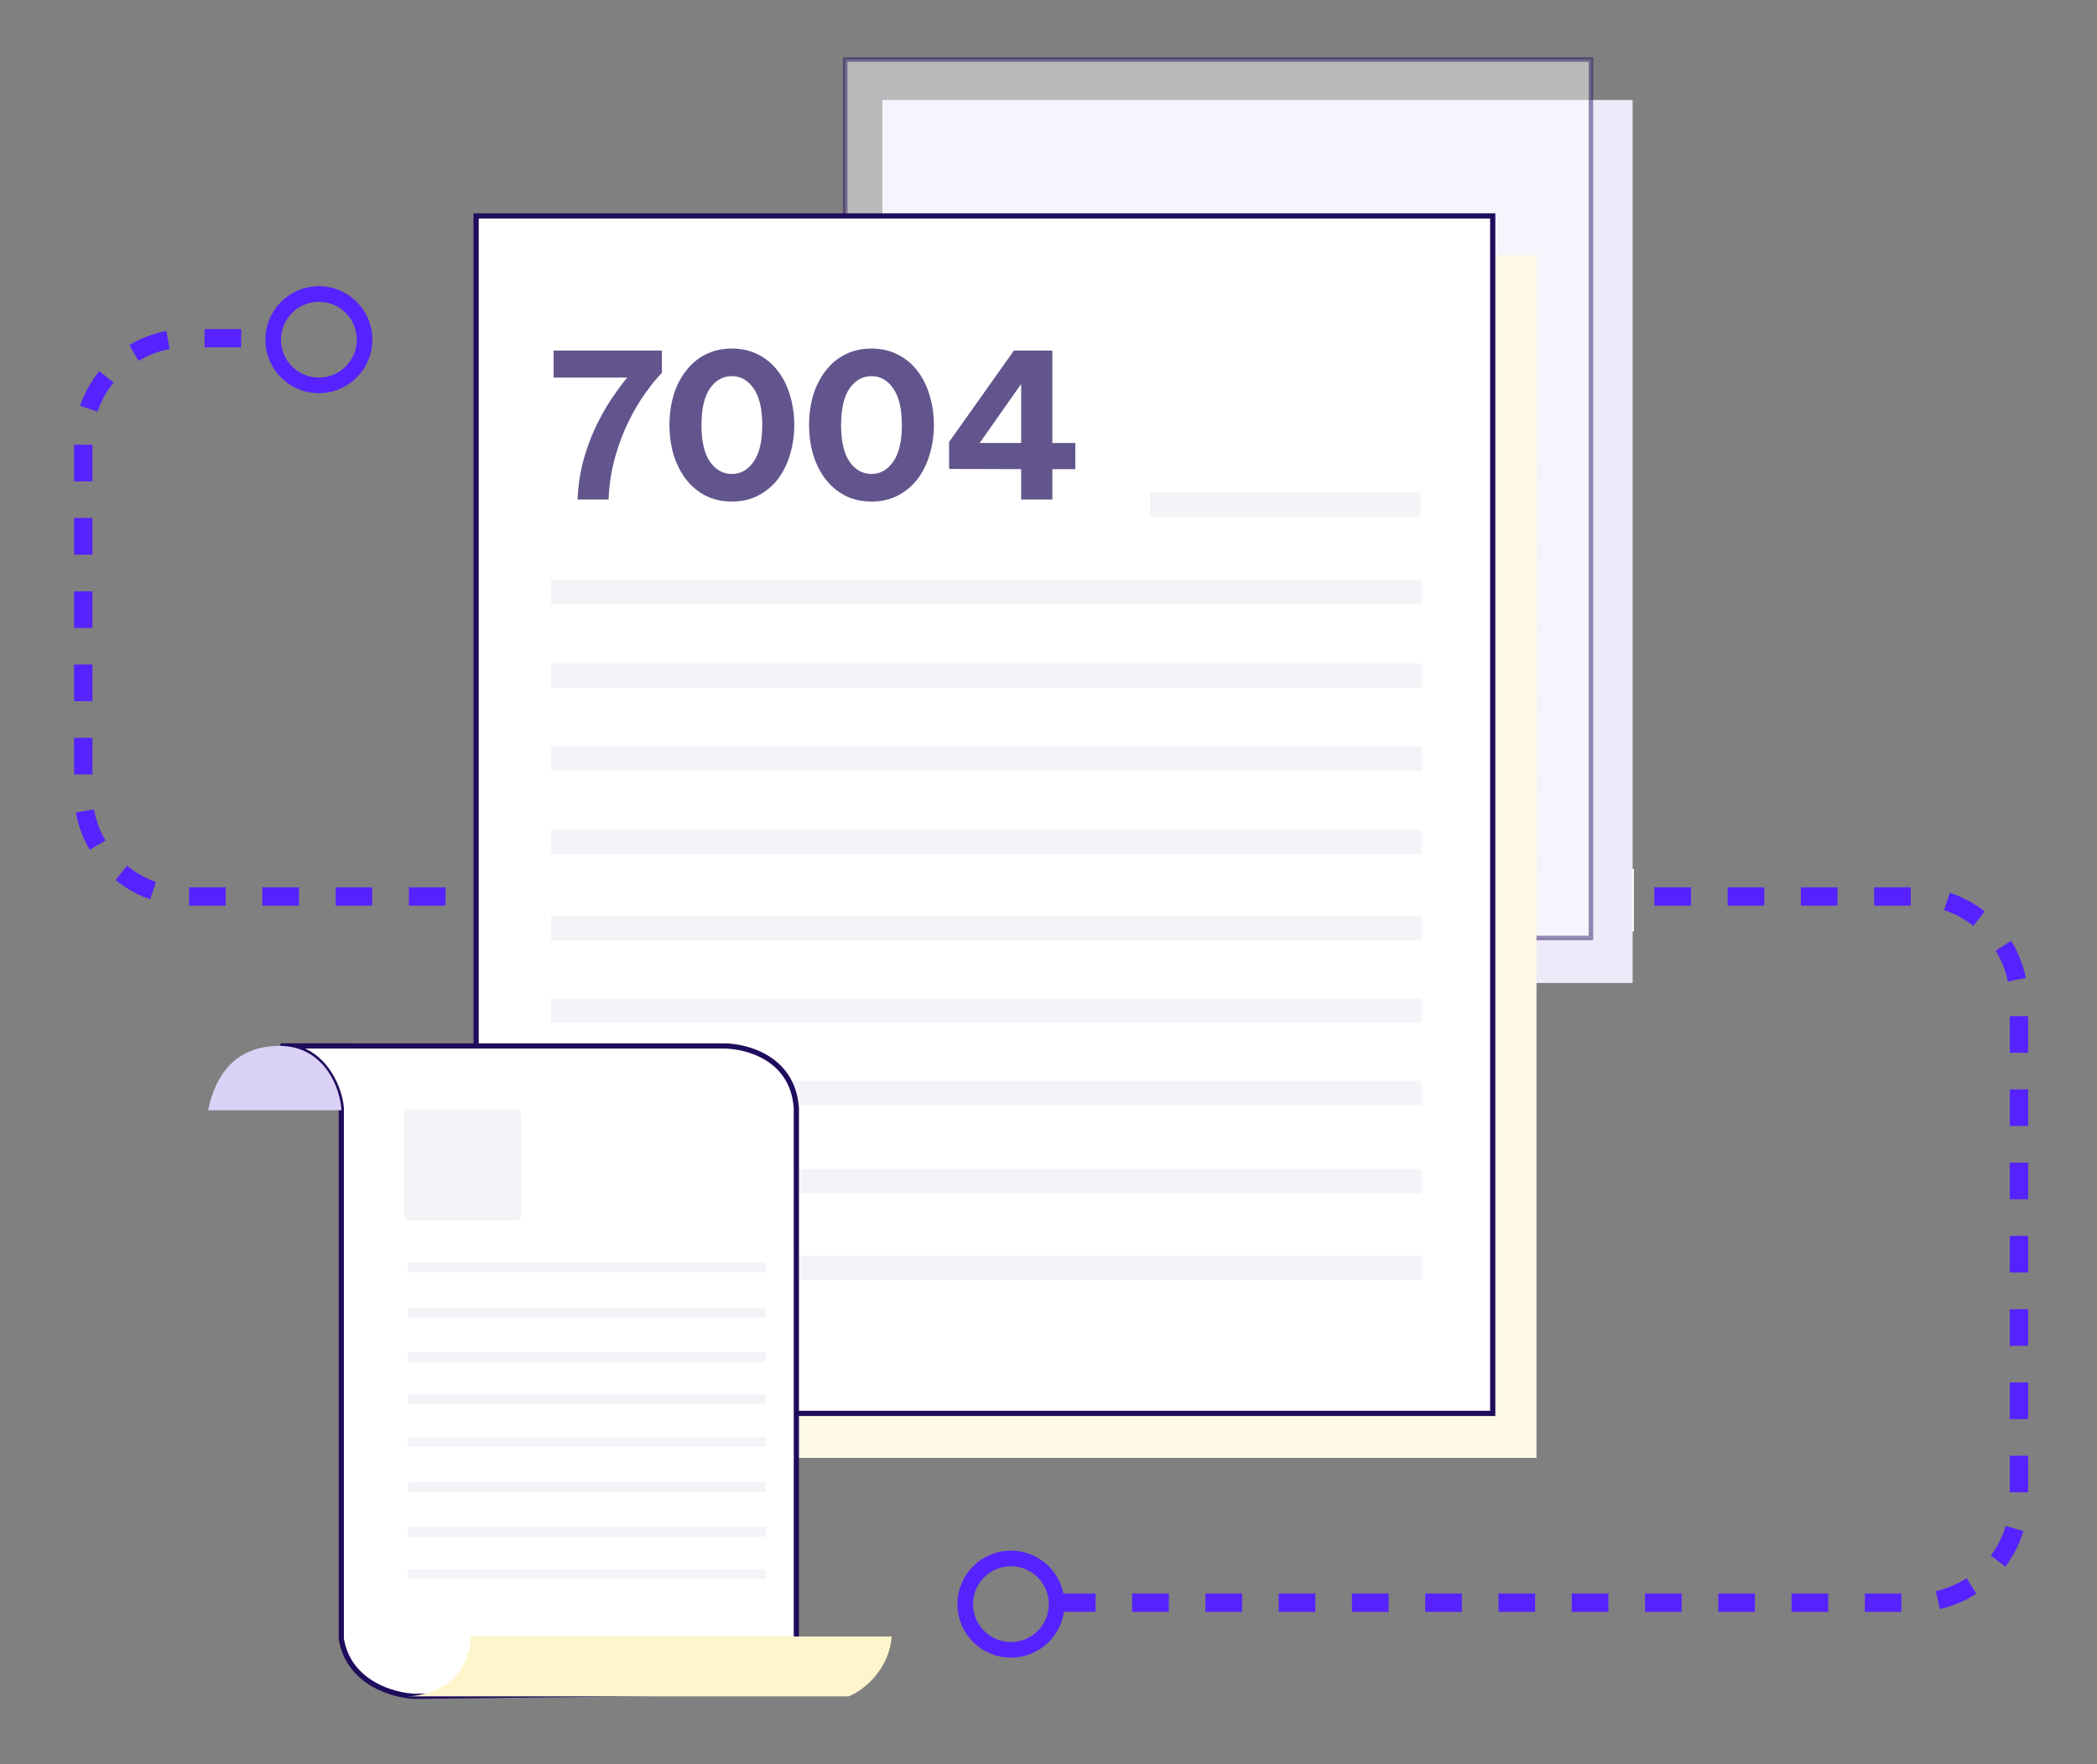 <svg width="403" height="339" viewBox="0 0 403 339" fill="none" xmlns="http://www.w3.org/2000/svg">
<rect x="0" y="0" width="403" height="339" fill="#808080" stroke="none"/>
<path d="M203.5 308H368C379.046 308 388 299.046 388 288V192.279C388 181.234 379.046 172.279 368 172.279H36C24.954 172.279 16 163.325 16 152.279V85C16 73.954 24.954 65 36 65H52" stroke="#5622FF" stroke-width="3.52" stroke-dasharray="7.04 7.04"/>
<rect x="283" y="167" width="31" height="12" fill="white"/>
<rect x="169.576" y="19.211" width="144.18" height="169.699" fill="#EEEAFA"/>
<rect opacity="0.46" x="162.439" y="11.439" width="143.303" height="168.822" fill="white" stroke="#1F0C5C" stroke-width="0.877"/>
<path d="M173.406 134.951H296.216" stroke="#F4F4F8" stroke-width="3.452"/>
<path d="M173.406 90.598H296.216" stroke="#F4F4F8" stroke-width="3.452"/>
<path d="M173.406 150.498H296.216" stroke="#F4F4F8" stroke-width="3.452"/>
<path d="M235.701 105.76H296.242" stroke="#F4F4F8" stroke-width="3.452"/>
<path d="M173.406 165.799H296.216" stroke="#F4F4F8" stroke-width="3.452"/>
<path d="M235.701 120.674H296.242" stroke="#F4F4F8" stroke-width="3.452"/>
<rect x="173.406" y="104.004" width="55.276" height="18.425" fill="#F4F4F8"/>
<rect x="98.911" y="49.047" width="196.37" height="231.126" fill="#FFFAE5"/>
<rect x="91.5" y="41.5" width="195.37" height="230.126" fill="white" stroke="#1F0C5C"/>
<path d="M105.911 145.824H273.175" stroke="#F4F4F8" stroke-width="4.701"/>
<path d="M105.911 129.824H273.175" stroke="#F4F4F8" stroke-width="4.701"/>
<path d="M105.911 113.824H273.175" stroke="#F4F4F8" stroke-width="4.701"/>
<path d="M105.911 210.061H273.175" stroke="#F4F4F8" stroke-width="4.701"/>
<path d="M105.911 161.758H273.175" stroke="#F4F4F8" stroke-width="4.701"/>
<path d="M105.911 226.994H273.175" stroke="#F4F4F8" stroke-width="4.701"/>
<path d="M105.911 178.422H273.175" stroke="#F4F4F8" stroke-width="4.701"/>
<path d="M105.911 243.656H273.175" stroke="#F4F4F8" stroke-width="4.701"/>
<path d="M105.911 194.24H273.175" stroke="#F4F4F8" stroke-width="4.701"/>
<path d="M110.996 96C111.125 93.034 111.563 90.3 112.311 87.799C113.059 85.272 113.949 83.015 114.981 81.029C116.012 79.018 117.031 77.303 118.037 75.884C119.042 74.44 119.881 73.331 120.551 72.557H106.393V67.374H127.205V71.629C127.205 71.629 126.869 72.003 126.199 72.751C125.554 73.473 124.742 74.53 123.762 75.923C122.782 77.316 121.789 79.018 120.783 81.029C119.803 83.015 118.952 85.272 118.23 87.799C117.508 90.3 117.082 93.034 116.953 96H110.996ZM140.649 96.387C138.74 96.387 137.038 96 135.542 95.226C134.072 94.453 132.821 93.395 131.79 92.054C130.758 90.687 129.972 89.114 129.43 87.335C128.914 85.555 128.656 83.673 128.656 81.687C128.656 79.675 128.914 77.78 129.43 76C129.972 74.221 130.758 72.66 131.79 71.32C132.821 69.953 134.072 68.895 135.542 68.147C137.038 67.374 138.74 66.987 140.649 66.987C142.557 66.987 144.246 67.374 145.716 68.147C147.212 68.895 148.476 69.953 149.507 71.32C150.539 72.66 151.312 74.221 151.828 76C152.37 77.78 152.641 79.675 152.641 81.687C152.641 83.673 152.37 85.555 151.828 87.335C151.312 89.114 150.539 90.687 149.507 92.054C148.476 93.395 147.212 94.453 145.716 95.226C144.246 96 142.557 96.387 140.649 96.387ZM140.649 91.087C142.351 91.087 143.743 90.3 144.826 88.727C145.935 87.154 146.49 84.807 146.49 81.687C146.49 78.566 145.935 76.219 144.826 74.646C143.743 73.073 142.351 72.287 140.649 72.287C138.946 72.287 137.541 73.073 136.432 74.646C135.349 76.219 134.807 78.566 134.807 81.687C134.807 84.807 135.349 87.154 136.432 88.727C137.541 90.3 138.946 91.087 140.649 91.087ZM167.48 96.387C165.571 96.387 163.869 96 162.374 95.226C160.904 94.453 159.653 93.395 158.621 92.054C157.59 90.687 156.803 89.114 156.261 87.335C155.746 85.555 155.488 83.673 155.488 81.687C155.488 79.675 155.746 77.78 156.261 76C156.803 74.221 157.59 72.66 158.621 71.32C159.653 69.953 160.904 68.895 162.374 68.147C163.869 67.374 165.571 66.987 167.48 66.987C169.388 66.987 171.077 67.374 172.547 68.147C174.043 68.895 175.307 69.953 176.339 71.32C177.37 72.66 178.144 74.221 178.66 76C179.201 77.78 179.472 79.675 179.472 81.687C179.472 83.673 179.201 85.555 178.66 87.335C178.144 89.114 177.37 90.687 176.339 92.054C175.307 93.395 174.043 94.453 172.547 95.226C171.077 96 169.388 96.387 167.48 96.387ZM167.48 91.087C169.182 91.087 170.575 90.3 171.658 88.727C172.767 87.154 173.321 84.807 173.321 81.687C173.321 78.566 172.767 76.219 171.658 74.646C170.575 73.073 169.182 72.287 167.48 72.287C165.778 72.287 164.372 73.073 163.263 74.646C162.18 76.219 161.639 78.566 161.639 81.687C161.639 84.807 162.18 87.154 163.263 88.727C164.372 90.3 165.778 91.087 167.48 91.087ZM196.245 96V90.159L182.396 90.12V84.936L194.853 67.374H202.241V85.13H206.651V90.159H202.241V96H196.245ZM188.276 85.13H196.245V73.795L188.276 85.13Z" fill="#62558D"/>
<path d="M138.466 201.007L53.912 201.006C62.039 201.006 65.296 208.957 65.591 212.932V314.958C67.004 323.438 75.602 325.852 79.724 325.999L153.041 325.116V212.932C152.335 203.039 143.03 200.86 138.466 201.007Z" fill="white" stroke="#1F0C5C"/>
<path d="M65.617 213.367H40C40.883 209.097 43.533 200.999 53.692 201C62.532 201.001 65.452 209.45 65.617 213.367Z" fill="#DAD1F6"/>
<path d="M90.485 314.506C90.085 323.701 82.101 326 78.158 326H163.114C166.461 324.626 170.937 320.435 171.369 314.506H90.485Z" fill="#FFF5CC"/>
<rect opacity="0.5" x="77.64" y="213.129" width="22.547" height="21.463" rx="1.098" fill="#D5D1E1" fill-opacity="0.5"/>
<path d="M78.387 243.539H147.168" stroke="#F4F4F8" stroke-width="1.933"/>
<path d="M78.387 277.088H147.168" stroke="#F4F4F8" stroke-width="1.933"/>
<path d="M78.387 252.248H147.168" stroke="#F4F4F8" stroke-width="1.933"/>
<path d="M78.387 285.795H147.168" stroke="#F4F4F8" stroke-width="1.933"/>
<path d="M78.387 260.816H147.168" stroke="#F4F4F8" stroke-width="1.933"/>
<path d="M78.387 294.365H147.168" stroke="#F4F4F8" stroke-width="1.933"/>
<path d="M78.387 268.951H147.168" stroke="#F4F4F8" stroke-width="1.933"/>
<path d="M78.387 302.5H147.168" stroke="#F4F4F8" stroke-width="1.933"/>
<path d="M221 97L273 97" stroke="#F4F4F8" stroke-width="4.701"/>
<circle cx="61.282" cy="65.282" r="8.782" stroke="#5622FF" stroke-width="3"/>
<circle cx="194.282" cy="308.282" r="8.782" stroke="#5622FF" stroke-width="3"/>
</svg>
